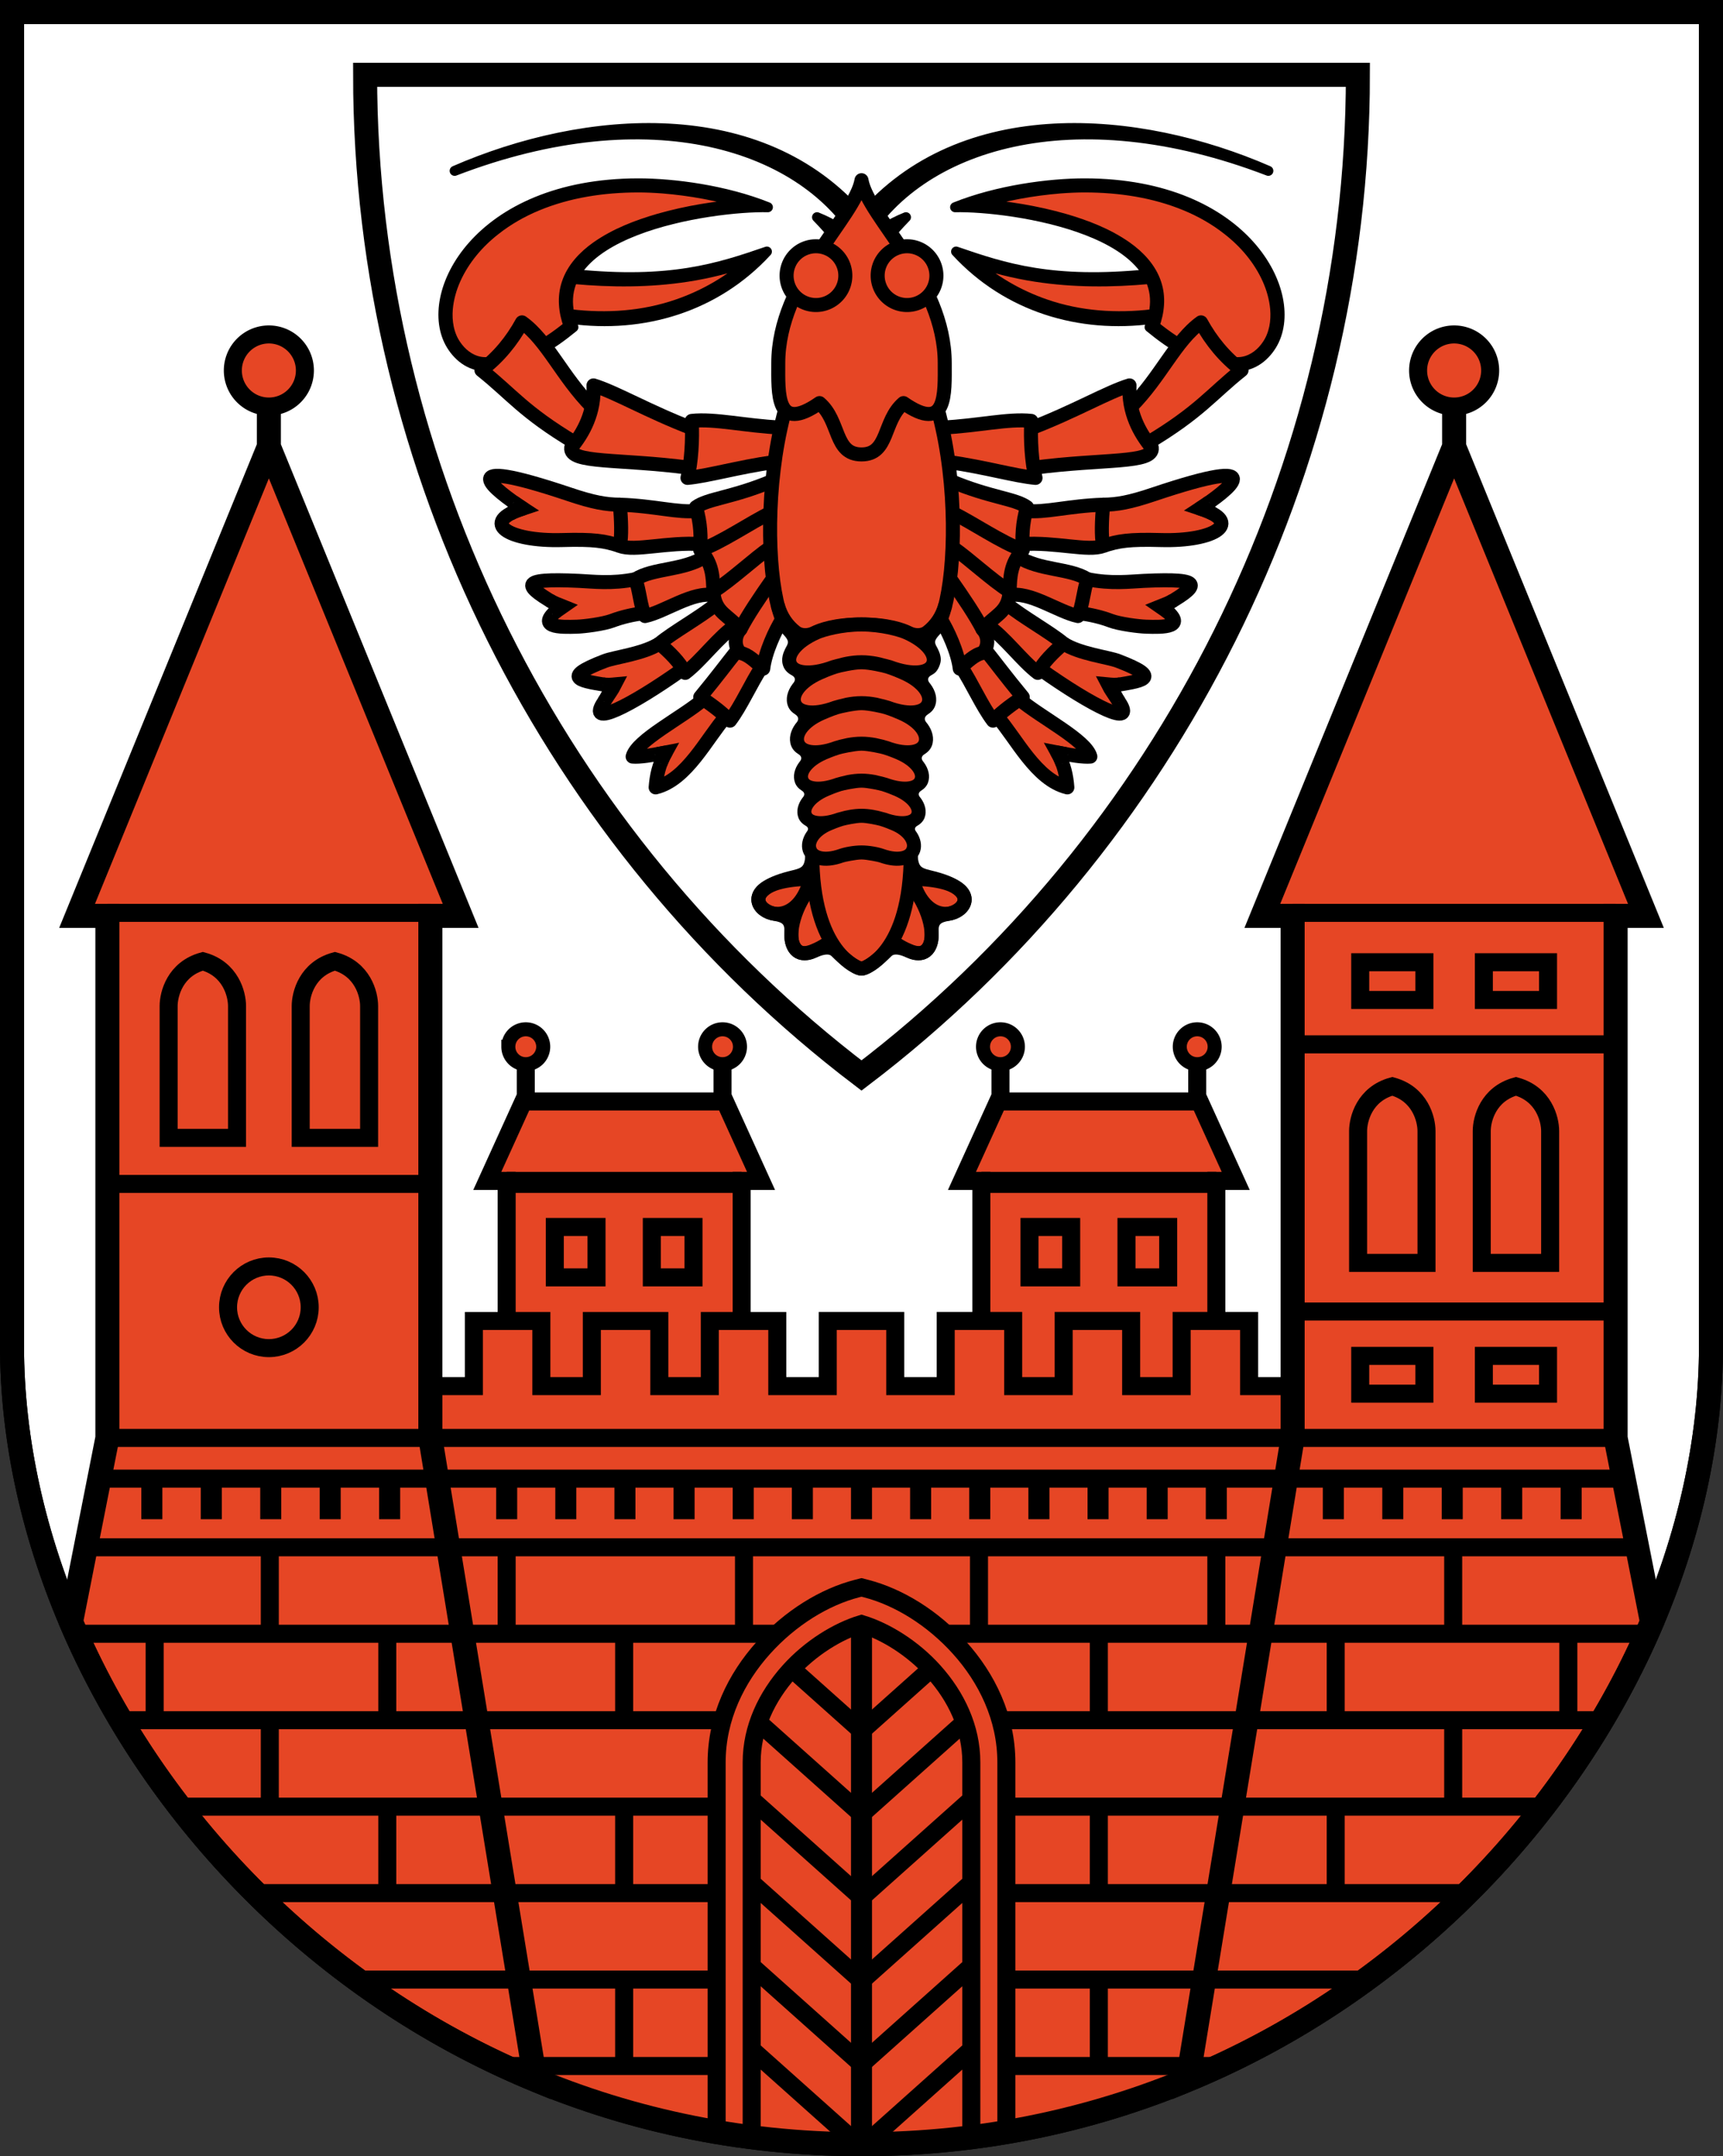 <?xml version="1.0" encoding="UTF-8" standalone="no"?>
<svg
   inkscape:version="1.1.1 (3bf5ae0d25, 2021-09-20)"
   sodipodi:docname="CoA Cottbus.svg"
   id="svg2130"
   version="1.1"
   viewBox="0 0 430.346 538.332"
   height="538.332"
   width="430.346"
   xmlns:inkscape="http://www.inkscape.org/namespaces/inkscape"
   xmlns:sodipodi="http://sodipodi.sourceforge.net/DTD/sodipodi-0.dtd"
   xmlns:xlink="http://www.w3.org/1999/xlink"
   xmlns="http://www.w3.org/2000/svg"
   xmlns:svg="http://www.w3.org/2000/svg">
  <rect x="0" y="0" width="430.346" height="538.332" fill="#333333" stroke="none"/>
  <defs
     id="defs2124">
    <inkscape:path-effect
       effect="offset"
       id="path-effect38728"
       is_visible="true"
       lpeversion="1"
       linejoin_type="miter"
       unit="mm"
       offset="0"
       miter_limit="4"
       attempt_force_join="false"
       update_on_knot_move="true" />
  </defs>
  <sodipodi:namedview
     inkscape:pagecheckerboard="false"
     fit-margin-bottom="0"
     fit-margin-right="0"
     fit-margin-left="0"
     fit-margin-top="0"
     lock-margins="true"
     units="px"
     inkscape:snap-smooth-nodes="true"
     inkscape:snap-object-midpoints="true"
     inkscape:window-maximized="1"
     inkscape:window-y="-11"
     inkscape:window-x="-11"
     inkscape:window-height="1506"
     inkscape:window-width="2560"
     showgrid="false"
     inkscape:document-rotation="0"
     inkscape:current-layer="layer1"
     inkscape:document-units="px"
     inkscape:cy="269.33333"
     inkscape:cx="215.33333"
     inkscape:zoom="1.5"
     inkscape:pageshadow="2"
     inkscape:pageopacity="0"
     borderopacity="1.0"
     bordercolor="#666666"
     pagecolor="#333333"
     id="base"
     showguides="false"
     inkscape:guide-bbox="true"
     inkscape:snap-intersection-paths="true"
     inkscape:object-paths="true"
     inkscape:snap-grids="false"
     inkscape:snap-global="true"
     inkscape:lockguides="false"
     guidecolor="#00ffff"
     guideopacity="0.498"
     inkscape:snap-midpoints="true"
     inkscape:snap-to-guides="true" />
  <g
     id="layer1"
     inkscape:groupmode="layer"
     inkscape:label="cottbus"
     transform="translate(-91.476,-41.667)">
    <g
       id="g91238"
       inkscape:label="coa">
      <path
         style="display:inline;opacity:1;fill:#ffffff;stroke:#000000;stroke-width:6;stroke-linejoin:miter;stroke-miterlimit:4;stroke-dasharray:none"
         d="M 518.821,44.667 V 377.595 c 0,95.155 -88.133,199.404 -212.173,199.404 -124.039,0 -212.173,-104.249 -212.173,-199.404 V 44.667 Z"
         id="path1116"
         sodipodi:nodetypes="cszscc"
         inkscape:label="coa-0" />
      <g
         id="g91171"
         inkscape:label="castle">
        <g
           id="g26057"
           inkscape:label="houses">
          <g
             id="g25968"
             inkscape:label="house-l">
            <path
               style="opacity:1;fill:#e64625;stroke:#000000;stroke-width:4.5;stroke-linejoin:miter;stroke-miterlimit:4;stroke-dasharray:none"
               d="M 336.583,387.73 V 336.5 h -4.845 l 9.02,-19.833 h 0.598 v -9.311 9.311 H 390.5 v -9.311 9.311 h 0.598 L 400.118,336.5 h -4.845 v 51.23"
               id="path25072"
               sodipodi:nodetypes="cccccccccccccc"
               inkscape:label="house-l0" />
            <path
               style="opacity:1;fill:none;stroke:#000000;stroke-width:5.25;stroke-linejoin:miter;stroke-miterlimit:4;stroke-dasharray:none"
               d="M 395.273,336.875 H 336.583"
               id="path25078"
               sodipodi:nodetypes="cc"
               inkscape:label="house-lc" />
            <path
               id="path26485"
               style="opacity:1;fill:#e64625;stroke:#000000;stroke-width:4.5;stroke-miterlimit:4;stroke-dasharray:none"
               d="m 372.833,348 h 10.417 v 12.583 h -10.417 z m -13.811,0 h -10.417 v 12.583 h 10.417 z"
               inkscape:label="house-lwindows" />
            <path
               id="circle25076"
               style="opacity:1;fill:#e64625;stroke:#000000;stroke-width:3.5"
               d="M 394.856,303 A 4.356,4.356 0 0 1 390.5,307.356 4.356,4.356 0 0 1 386.144,303 4.356,4.356 0 0 1 390.5,298.644 4.356,4.356 0 0 1 394.856,303 Z m -57.857,0 a 4.356,4.356 0 0 0 4.356,4.356 A 4.356,4.356 0 0 0 345.712,303 4.356,4.356 0 0 0 341.356,298.644 4.356,4.356 0 0 0 337,303 Z"
               inkscape:label="house-lballs" />
          </g>
          <use
             x="0"
             y="0"
             xlink:href="#g25968"
             id="use26050"
             width="100%"
             height="100%"
             transform="translate(-118.558)"
             inkscape:label="house-r" />
        </g>
        <path
           style="display:inline;opacity:1;fill:#e64625;stroke:#000000;stroke-width:4.5;stroke-linejoin:miter;stroke-miterlimit:4;stroke-dasharray:none"
           d="m 198.964,400.667 v -12.936 h 10.87 v -16.263 h 16.853 v 16.263 h 12.61 v -16.263 h 16.853 v 16.263 h 12.61 v -16.263 h 16.853 v 16.263 h 12.61 V 371.467 H 315.075 v 16.263 h 12.61 v -16.263 h 16.853 v 16.263 h 12.61 v -16.263 h 16.853 v 16.263 h 12.61 v -16.263 h 16.853 v 16.263 h 10.87 v 12.936 l -26.207,160.261 c -24.677,10.21 -52.068,16.071 -81.478,16.071 -29.41,0 -56.801,-5.861 -81.478,-16.071 z"
           id="path9678"
           sodipodi:nodetypes="cccccccccccccccccccccccccccccccccscc"
           inkscape:label="embattlement" />
        <g
           id="g91148"
           inkscape:label="towers-0">
          <g
             id="g8954"
             inkscape:label="tower-l0">
            <path
               style="display:inline;opacity:1;fill:#e64625;stroke:#000000;stroke-width:6;stroke-linejoin:miter;stroke-miterlimit:4;stroke-dasharray:none"
               d="m 454.667,153.174 -47.906,117.159 h 7.573 v 130.333 l -26.207,160.261 c 54.221,-22.435 95.335,-65.87 115.959,-114.279 l -9.086,-45.983 V 270.333 h 7.573 L 454.667,153.174 v -10.008 z"
               id="path3952"
               sodipodi:nodetypes="ccccccccccc"
               inkscape:label="tower-l60" />
            <path
               id="path7920"
               style="opacity:1;fill:#e64625;stroke:#000000;stroke-width:4.5"
               d="m 463.667,134.167 a 9,9 0 0 1 -9,9 9,9 0 0 1 -9,-9 9,9 0 0 1 9,-9 9,9 0 0 1 9,9 z M 414.333,269.583 h 80.667"
               inkscape:label="tower-l45" />
          </g>
          <use
             x="0"
             y="0"
             xlink:href="#g8954"
             id="use8956"
             width="100%"
             height="100%"
             inkscape:label="tower-r0"
             transform="matrix(-1,0,0,1,613.297,0)" />
        </g>
        <path
           id="path22010"
           style="opacity:1;fill:none;stroke:#000000;stroke-width:5.25;stroke-linejoin:miter;stroke-miterlimit:4;stroke-dasharray:none"
           d="m 173.948,420.964 v -10.135 m -14.849,10.135 v -10.135 m -14.849,10.135 v -10.135 m 73.775,10.135 v -10.135 m 73.853,10.135 v -10.135 m -14.771,10.135 v -10.135 m -14.771,10.135 v -10.135 m -14.771,10.135 v -10.135 m -14.771,10.135 v -10.135 m -43.998,10.135 v -10.135 m -59.397,10.135 v -10.135 m 309.948,10.135 v -10.135 m 14.849,10.135 v -10.135 m 14.849,10.135 v -10.135 m -73.775,10.135 v -10.135 m -73.853,10.135 v -10.135 m 14.771,10.135 v -10.135 m 14.771,10.135 v -10.135 m 14.771,10.135 v -10.135 m 14.771,10.135 v -10.135 m 43.998,10.135 v -10.135 m 59.397,10.135 v -10.135 m -177.248,10.135 v -10.135"
           inkscape:label="bricks" />
        <path
           id="path21680"
           style="opacity:1;fill:none;stroke:#000000;stroke-width:4.5;stroke-linejoin:miter;stroke-miterlimit:4;stroke-dasharray:none"
           d="M 116.289,410.829 H 497.008 M 118.297,400.667 h 376.703 m -364.893,48.893 v 21.583 m 28.756,0 v 21.583 m 59.161,-64.75 v 21.583 m -59.161,-21.583 v 21.583 m 29.345,21.583 v -21.583 m 0,64.75 v -21.583 m 59.161,43.167 v 21.583 m 0,-64.75 v 21.583 m 0,-64.75 v 21.583 m 29.934,-43.167 v 21.583 m 205.886,0 v 21.583 m -28.756,0 v 21.583 m -59.161,-64.75 v 21.583 m 59.161,-21.583 v 21.583 m -29.345,21.583 v -21.583 m 0,64.75 v -21.583 m -59.161,43.167 v 21.583 m 0,-64.75 v 21.583 m 0,-64.75 v 21.583 m -29.934,-43.167 v 21.583 m -8.308,0 h 175.133 m -161.457,21.583 h 150.279 m -148.81,21.583 134.137,3e-5 M 155.374,514.31 H 270.467 m 72.363,21.583 h 89.82 m -215.365,21.583 53.181,-10e-6 M 110.479,449.56 h 175.132 m -163.954,21.583 h 150.279 m -135.606,21.583 134.137,-3e-5 m 72.363,21.583 H 457.924 M 112.901,427.976 H 500.396 M 180.647,535.893 h 89.82 m 72.363,21.583 53.182,10e-6"
           inkscape:label="wall-c" />
        <g
           id="g18838"
           inkscape:label="gate">
          <path
             id="path15190"
             style="display:inline;opacity:1;fill:none;stroke:#000000;stroke-width:4.5;stroke-linejoin:miter;stroke-miterlimit:4;stroke-dasharray:none"
             d="m 334.08,532.532 -27.432,24.5 -27.432,-24.5 m 1.722,-60.862 25.71,22.962 25.71,-22.962 m -53.142,19.262 27.432,24.5 27.432,-24.5 m -54.864,20.8 27.432,24.5 27.432,-24.5 m -44.842,-53.449 17.41,15.549 17.41,-15.549 m -44.842,95.049 26.499,23.667 h 1.866 l 26.499,-23.667 m 8.75,21.496 v -93.162 c 0,-11.205 -4.924,-21.084 -11.652,-28.566 -6.728,-7.482 -15.245,-12.728 -23.439,-14.836 l -1.09,-0.281 -1.09,0.281 c -8.195,2.108 -16.711,7.354 -23.439,14.836 -6.728,7.482 -11.652,17.362 -11.652,28.566 v 93.162 m 8.75,0 v -93.162 c 0,-8.636 3.816,-16.495 9.408,-22.715 5.274,-5.865 12.113,-10.038 18.023,-11.828 5.911,1.79 12.749,5.963 18.023,11.828 5.593,6.219 9.408,14.079 9.408,22.715 v 93.162"
             inkscape:label="gate-0" />
          <path
             style="opacity:1;fill:none;stroke:#000000;stroke-width:5.25;stroke-linejoin:miter;stroke-miterlimit:4;stroke-dasharray:none"
             d="M 306.649,576.999 V 447.123"
             id="path17830"
             sodipodi:nodetypes="cc"
             inkscape:label="gate-c" />
        </g>
        <g
           id="g91142"
           inkscape:label="towers-c">
          <path
             id="use29066"
             style="opacity:1;fill:none;stroke:#000000;stroke-width:4.5;stroke-linejoin:miter;stroke-miterlimit:4;stroke-dasharray:none"
             d="m 133.595,325.75 v -32.917 c -1e-5,-2.989 1.603,-9.257 8.542,-11.169 6.939,1.912 8.542,8.18 8.542,11.169 V 325.75 Z m 50.072,0 v -32.917 c 1e-5,-2.989 -1.603,-9.257 -8.542,-11.169 -6.939,1.912 -8.542,8.18 -8.542,11.169 V 325.75 Z m -65.369,11.5 h 80.667 m -30.136,30.799 c 0,5.632 -4.565,10.197 -10.197,10.197 -5.632,0 -10.197,-4.565 -10.197,-10.197 0,-5.632 4.565,-10.197 10.197,-10.197 5.632,0 10.197,4.565 10.197,10.197 z"
             inkscape:label="tower-rc"
             sodipodi:nodetypes="ccccccccccccccsssss" />
          <path
             id="rect30713"
             style="opacity:1;fill:none;stroke:#000000;stroke-width:4.5"
             transform="scale(-1,1)"
             d="m -447.239,281.9 h 16.028 v 9.428 h -16.028 z m -3e-5,98.288 h 16.028 v 9.428 h -16.028 z m 16.556,-23.217 V 324.054 c 10e-6,-2.989 -1.603,-9.257 -8.542,-11.169 -6.939,1.912 -8.542,8.18 -8.542,11.169 v 32.917 z m -47.966,0 V 324.054 c -10e-6,-2.989 1.603,-9.257 8.542,-11.169 6.939,1.912 8.542,8.18 8.542,11.169 v 32.917 z m 64.316,12.139 h -80.667 m 0,-66.704 h 80.667 m -47.761,-20.506 h -16.028 v 9.428 h 16.028 z m 3e-5,98.288 h -16.028 v 9.428 h 16.028 z"
             inkscape:label="tower-lc" />
        </g>
      </g>
      <g
         id="g91138"
         inkscape:label="escutcheon">
        <path
           style="opacity:1;fill:#ffffff;stroke:#000000;stroke-width:6;stroke-linejoin:miter;stroke-miterlimit:4;stroke-dasharray:none"
           d="M 430.628,60.34 C 430.628,158.864 383.25,251.93 306.649,310.184 230.047,251.93 182.669,158.864 182.669,60.34 Z"
           id="path26853"
           sodipodi:nodetypes="cccc"
           inkscape:label="escutcheon-0" />
        <g
           id="g91096"
           inkscape:label="crayfish">
          <g
             id="g90834"
             inkscape:label="legs">
            <g
               id="g86508"
               transform="matrix(-1,0,0,1,613.297,2.4560017e-6)"
               inkscape:label="claw-r">
              <path
                 style="opacity:1;fill:none;stroke:#000000;stroke-width:2.5;stroke-linejoin:round;stroke-miterlimit:4;stroke-dasharray:none"
                 d="m 234.966,110.132 c 24.063,2.411 35.953,-1.494 48.053,-5.657 -12.764,13.877 -30.894,19.27 -49.041,16.788"
                 id="path86494"
                 sodipodi:nodetypes="ccc"
                 inkscape:label="claw-rbo" />
              <path
                 style="opacity:1;fill:#e64625;stroke:#000000;stroke-width:2.5;stroke-linejoin:round;stroke-miterlimit:4;stroke-dasharray:none"
                 d="m 233.985,120.125 c 9.009,1.072 18.12,0.468 26.687,-2.497 6.786,-2.333 13.076,-6.012 18.371,-10.752 -5.181,1.67 -10.471,3.06 -15.869,3.882 -9.431,1.465 -19.006,1.424 -28.49,0.558"
                 id="path86496"
                 sodipodi:nodetypes="ccccc"
                 inkscape:label="claw-rbi" />
              <path
                 style="opacity:1;fill:none;stroke:#000000;stroke-width:2.5;stroke-linejoin:round;stroke-miterlimit:4;stroke-dasharray:none"
                 d="m 250.808,87.449 c -40.181,0.073 -54.166,27.956 -46.625,40.336 1.93,3.168 5.229,5.709 9.555,5.275 9.128,-0.916 15.458,-5.216 20.955,-9.715 -9.641,-24.033 34.723,-30.253 48.576,-29.941 -10.579,-4.243 -23.48,-5.972 -32.462,-5.955 z"
                 id="path86498"
                 sodipodi:nodetypes="sssccs"
                 inkscape:label="claw-rto" />
              <path
                 style="opacity:1;fill:#e64625;stroke:#000000;stroke-width:2.5;stroke-linejoin:round;stroke-miterlimit:4;stroke-dasharray:none"
                 d="m 250.811,88.461 c -8.577,0.018 -17.252,1.296 -25.203,4.612 -3.708,1.544 -7.231,3.547 -10.386,6.038 -4.197,3.26 -7.741,7.446 -9.929,12.311 -1.04,2.328 -1.742,4.821 -1.969,7.364 -0.262,3.084 0.255,6.346 2.026,8.942 1.35,2.03 3.392,3.701 5.819,4.2 1.657,0.363 3.355,0.043 4.999,-0.238 4.512,-0.779 8.782,-2.666 12.581,-5.194 1.641,-1.081 3.209,-2.268 4.737,-3.501 -1.255,-3.371 -1.646,-7.178 -0.475,-10.63 1.256,-3.814 4.14,-6.855 7.361,-9.136 4.71,-3.311 10.158,-5.394 15.654,-6.992 6.996,-1.981 14.211,-3.165 21.461,-3.67 -6.668,-2.03 -13.564,-3.292 -20.509,-3.855 -2.053,-0.154 -4.11,-0.253 -6.168,-0.252 z"
                 id="path86500"
                 sodipodi:nodetypes="sssccs"
                 inkscape:label="claw-rti" />
            </g>
            <g
               id="g75235"
               inkscape:label="claw-l">
              <path
                 style="opacity:1;fill:none;stroke:#000000;stroke-width:2.5;stroke-linejoin:round;stroke-miterlimit:4;stroke-dasharray:none"
                 d="m 234.966,110.132 c 24.063,2.411 35.953,-1.494 48.053,-5.657 -12.764,13.877 -30.894,19.27 -49.041,16.788"
                 id="path71870"
                 sodipodi:nodetypes="ccc"
                 inkscape:label="claw-lbo" />
              <path
                 style="opacity:1;fill:#e64625;stroke:#000000;stroke-width:2.5;stroke-linejoin:round;stroke-miterlimit:4;stroke-dasharray:none"
                 d="m 233.985,120.125 c 9.009,1.072 18.12,0.468 26.687,-2.497 6.786,-2.333 13.076,-6.012 18.371,-10.752 -5.181,1.67 -10.471,3.06 -15.869,3.882 -9.431,1.465 -19.006,1.424 -28.49,0.558"
                 id="path73183"
                 sodipodi:nodetypes="ccccc"
                 inkscape:label="claw-lbi" />
              <path
                 style="opacity:1;fill:none;stroke:#000000;stroke-width:2.5;stroke-linejoin:round;stroke-miterlimit:4;stroke-dasharray:none"
                 d="m 250.808,87.449 c -40.181,0.073 -54.166,27.956 -46.625,40.336 1.93,3.168 5.229,5.709 9.555,5.275 9.128,-0.916 15.458,-5.216 20.955,-9.715 -9.641,-24.033 34.723,-30.253 48.576,-29.941 -10.579,-4.243 -23.48,-5.972 -32.462,-5.955 z"
                 id="path68246"
                 sodipodi:nodetypes="sssccs"
                 inkscape:label="claw-lto" />
              <path
                 style="opacity:1;fill:#e64625;stroke:#000000;stroke-width:2.5;stroke-linejoin:round;stroke-miterlimit:4;stroke-dasharray:none"
                 d="m 250.811,88.461 c -8.577,0.018 -17.252,1.296 -25.203,4.612 -3.708,1.544 -7.231,3.547 -10.386,6.038 -4.197,3.26 -7.741,7.446 -9.929,12.311 -1.04,2.328 -1.742,4.821 -1.969,7.364 -0.262,3.084 0.255,6.346 2.026,8.942 1.35,2.03 3.392,3.701 5.819,4.2 1.657,0.363 3.355,0.043 4.999,-0.238 4.512,-0.779 8.782,-2.666 12.581,-5.194 1.641,-1.081 3.209,-2.268 4.737,-3.501 -1.255,-3.371 -1.646,-7.178 -0.475,-10.63 1.256,-3.814 4.14,-6.855 7.361,-9.136 4.71,-3.311 10.158,-5.394 15.654,-6.992 6.996,-1.981 14.211,-3.165 21.461,-3.67 -6.668,-2.03 -13.564,-3.292 -20.509,-3.855 -2.053,-0.154 -4.11,-0.253 -6.168,-0.252 z"
                 id="path70665"
                 sodipodi:nodetypes="sssccs"
                 inkscape:label="claw-lti" />
            </g>
            <g
               id="g86284"
               inkscape:label="legs-r">
              <path
                 id="path83891"
                 style="opacity:1;fill:#e64625;stroke:#000000;stroke-width:3.5;stroke-linejoin:round;stroke-miterlimit:4;stroke-dasharray:none"
                 inkscape:label="legs-r3"
                 d="m 340.544,220.581 c 4.746,5.385 9.712,15.767 17.518,17.669 -0.218,-2.801 -0.756,-5.627 -2.5,-8.688 3.345,0.662 6.563,1.167 8.25,1 -1.099,-4.125 -12.383,-9.768 -17.707,-14.296 m 10.983,-13.946 c 3.926,2.584 11.139,3.399 13.661,4.367 11.636,4.465 5.681,4.995 -1.625,6.188 0.171,1.28 1.3,3.209 1.817,3.969 4.593,6.754 -6.499,1.228 -19.709,-8.157 m 11.867,-22.408 c 5.955,1.206 10.686,0.567 14.151,0.409 15.365,-0.699 14.099,1.055 4.438,6.562 7.106,5.226 -0.031,4.998 -3.966,4.879 -1.833,-0.056 -6.624,-0.661 -8.847,-1.504 -2.237,-0.848 -5.032,-1.533 -7.866,-1.867 m 5.98,-16.788 c 3.794,-1.263 6.515,-1.692 14.449,-1.47 13.594,0.38 20.705,-4.445 9.75,-7.875 6.927,-4.505 18.901,-13.782 -11.688,-3.5 -5.881,1.977 -9.063,2.526 -12.512,2.548 m 7.005,-24.48 c 7.371,-7.394 11.162,-16.555 17.449,-21.04 2.524,4.623 5.932,8.775 10.135,11.926 -7.527,5.987 -10.491,10.432 -23.388,18.137" />
              <path
                 id="path77671"
                 style="opacity:1;fill:#e64625;stroke:#000000;stroke-width:3.5;stroke-linejoin:round;stroke-miterlimit:4;stroke-dasharray:none"
                 inkscape:label="legs-r2"
                 d="m 337.532,203.863 c 2.893,3.622 4.896,6.387 9.392,11.849 -2.436,1.646 -4.874,3.31 -7.425,5.878 -2.754,-3.605 -5.376,-9.589 -7.914,-13.352 m 11.33,-15.768 c 4.075,3.321 10.859,7.064 14.173,9.852 -2.496,2.245 -4.951,4.514 -6.408,7.336 -4.03,-3.055 -8.391,-9.109 -12.738,-11.972 m 7.693,-17.06 c 5.489,3.549 13.02,2.815 17.463,5.654 -1.04,2.869 -1.193,6.626 -2.386,9.192 -4.892,-1.023 -12.052,-6.275 -17.164,-5.169 m 4.184,-21.1 c 4.648,0.575 10.608,-1.254 19.256,-1.529 -0.326,3.992 -0.491,7.707 0,10.297 -3.649,1.44 -11.869,-1.019 -20.128,-0.469 m 2.122,-28.916 c 10.892,-4.17 19.22,-9.077 24.605,-10.699 -0.353,6.672 2.521,11.894 5.568,15.556 0.489,4.045 -12.059,2.685 -29.548,5.011" />
              <path
                 id="path75466"
                 style="opacity:1;fill:#e64625;stroke:#000000;stroke-width:3.5;stroke-linejoin:round;stroke-miterlimit:4;stroke-dasharray:none"
                 inkscape:label="legs-r1"
                 d="m 328.899,161.747 c 10.037,4.214 16.11,4.363 19.086,6.544 -1.22,4.143 -1.237,7.483 -1.061,10.695 -3.079,3.294 -3.184,6.817 -3.27,10.341 -0.371,5.536 -3.937,5.808 -6.718,9.546 1.306,1.296 1.699,4.214 -0.088,5.834 -1.886,0.344 -3.771,2.178 -5.657,3.889 -0.471,-4.047 -2.961,-9.515 -4.909,-12.603 m 0.542,-47.578 c 8.827,-0.416 16.525,-2.3 22.224,-1.665 -0.246,4.739 0.105,10.344 1.067,14.229 -5.012,-0.446 -12.623,-2.689 -21.768,-3.975" />
              <path
                 id="path76849"
                 style="opacity:1;fill:none;stroke:#000000;stroke-width:3.5;stroke-linejoin:round;stroke-miterlimit:4;stroke-dasharray:none"
                 d="m 336.936,198.874 c -1.766,-3.433 -4.753,-7.913 -8.16,-12.752 m 14.877,3.207 c -4.726,-3.004 -9.99,-8.049 -14.262,-11.003 m 17.532,0.662 c -5.218,-1.79 -12.659,-6.942 -17.51,-9.254"
                 inkscape:label="legs-rc" />
              <path
                 id="path87127"
                 style="opacity:1;fill:#ffffff;stroke:#000000;stroke-width:3.5;stroke-linejoin:miter;stroke-miterlimit:4;stroke-dasharray:none"
                 d="m 358.181,230.048 c -0.836,-0.145 -1.694,-0.301 -2.618,-0.486 0.546,0.981 0.99,1.91 1.294,2.768 m 14.354,-19.778 c -1.258,0.12 -1.838,0.092 -3.017,-0.02 0.63,1.244 1.847,2.922 2.748,4.312 M 384.521,191.574 c -1.033,0.666 -2.066,0.97 -3.364,1.499 0.9,0.622 2.007,1.39 2.653,1.988 m 9.735,-28.03 c -0.699,0.487 -1.404,0.976 -2.358,1.594 1.058,0.351 2.116,0.699 3.268,1.33"
                 sodipodi:nodetypes="cccccccccccc"
                 inkscape:label="legs-r-claws" />
            </g>
            <g
               id="g86412"
               inkscape:label="legs-l"
               transform="matrix(-1,0,0,1,613.297,-7.3195362e-6)">
              <path
                 id="path86404"
                 style="opacity:1;fill:#e64625;stroke:#000000;stroke-width:3.5;stroke-linejoin:round;stroke-miterlimit:4;stroke-dasharray:none"
                 inkscape:label="legs-l3"
                 d="m 340.544,220.581 c 4.746,5.385 9.712,15.767 17.518,17.669 -0.218,-2.801 -0.756,-5.627 -2.5,-8.688 3.345,0.662 6.563,1.167 8.25,1 -1.099,-4.125 -12.383,-9.768 -17.707,-14.296 m 10.983,-13.946 c 3.926,2.584 11.139,3.399 13.661,4.367 11.636,4.465 5.681,4.995 -1.625,6.188 0.171,1.28 1.3,3.209 1.817,3.969 4.593,6.754 -6.499,1.228 -19.709,-8.157 m 11.867,-22.408 c 5.955,1.206 10.686,0.567 14.151,0.409 15.365,-0.699 14.099,1.055 4.438,6.562 7.106,5.226 -0.031,4.998 -3.966,4.879 -1.833,-0.056 -6.624,-0.661 -8.847,-1.504 -2.237,-0.848 -5.032,-1.533 -7.866,-1.867 m 5.98,-16.788 c 3.794,-1.263 6.515,-1.692 14.449,-1.47 13.594,0.38 20.705,-4.445 9.75,-7.875 6.927,-4.505 18.901,-13.782 -11.688,-3.5 -5.881,1.977 -9.063,2.526 -12.512,2.548 m 7.005,-24.48 c 7.371,-7.394 11.162,-16.555 17.449,-21.04 2.524,4.623 5.932,8.775 10.135,11.926 -7.527,5.987 -10.491,10.432 -23.388,18.137" />
              <path
                 id="path86406"
                 style="opacity:1;fill:#e64625;stroke:#000000;stroke-width:3.5;stroke-linejoin:round;stroke-miterlimit:4;stroke-dasharray:none"
                 inkscape:label="legs-l2"
                 d="m 337.532,203.863 c 2.893,3.622 4.896,6.387 9.392,11.849 -2.436,1.646 -4.874,3.31 -7.425,5.878 -2.754,-3.605 -5.376,-9.589 -7.914,-13.352 m 11.33,-15.768 c 4.075,3.321 10.859,7.064 14.173,9.852 -2.496,2.245 -4.951,4.514 -6.408,7.336 -4.03,-3.055 -8.391,-9.109 -12.738,-11.972 m 7.693,-17.06 c 5.489,3.549 13.02,2.815 17.463,5.654 -1.04,2.869 -1.193,6.626 -2.386,9.192 -4.892,-1.023 -12.052,-6.275 -17.164,-5.169 m 4.184,-21.1 c 4.648,0.575 10.608,-1.254 19.256,-1.529 -0.326,3.992 -0.491,7.707 0,10.297 -3.649,1.44 -11.869,-1.019 -20.128,-0.469 m 2.122,-28.916 c 10.892,-4.17 19.22,-9.077 24.605,-10.699 -0.353,6.672 2.521,11.894 5.568,15.556 0.489,4.045 -12.059,2.685 -29.548,5.011" />
              <path
                 id="path86408"
                 style="opacity:1;fill:#e64625;stroke:#000000;stroke-width:3.5;stroke-linejoin:round;stroke-miterlimit:4;stroke-dasharray:none"
                 inkscape:label="legs-l1"
                 d="m 328.899,161.747 c 10.037,4.214 16.11,4.363 19.086,6.544 -1.22,4.143 -1.237,7.483 -1.061,10.695 -3.079,3.294 -3.184,6.817 -3.27,10.341 -0.371,5.536 -3.937,5.808 -6.718,9.546 1.306,1.296 1.699,4.214 -0.088,5.834 -1.886,0.344 -3.771,2.178 -5.657,3.889 -0.471,-4.047 -2.961,-9.515 -4.909,-12.603 m 0.542,-47.578 c 8.827,-0.416 16.525,-2.3 22.224,-1.665 -0.246,4.739 0.105,10.344 1.067,14.229 -5.012,-0.446 -12.623,-2.689 -21.768,-3.975" />
              <path
                 id="path86410"
                 style="opacity:1;fill:none;stroke:#000000;stroke-width:3.5;stroke-linejoin:round;stroke-miterlimit:4;stroke-dasharray:none"
                 d="m 336.936,198.874 c -1.766,-3.433 -4.753,-7.913 -8.16,-12.752 m 14.877,3.207 c -4.726,-3.004 -9.99,-8.049 -14.262,-11.003 m 17.532,0.662 c -5.218,-1.79 -12.659,-6.942 -17.51,-9.254"
                 inkscape:label="legs-lc" />
              <path
                 d="m 358.181,230.048 c -0.836,-0.145 -1.694,-0.301 -2.618,-0.486 0.546,0.981 0.99,1.91 1.294,2.768 m 14.354,-19.778 c -1.258,0.12 -1.838,0.092 -3.017,-0.02 0.63,1.244 1.847,2.922 2.748,4.312 m 13.579,-25.27 c -1.033,0.666 -2.066,0.97 -3.364,1.499 0.9,0.622 2.007,1.39 2.653,1.988 m 9.735,-28.03 c -0.699,0.487 -1.404,0.976 -2.358,1.594 1.058,0.351 2.116,0.699 3.268,1.33"
                 style="opacity:1;fill:#ffffff;stroke:#000000;stroke-width:3.5;stroke-linejoin:miter;stroke-miterlimit:4;stroke-dasharray:none"
                 id="path90140"
                 sodipodi:nodetypes="cccccccccccc"
                 inkscape:label="legs-l-claws" />
            </g>
          </g>
          <g
             id="g64716"
             inkscape:label="tail-t">
            <path
               id="path64341"
               style="opacity:1;fill:#e64625;stroke:#000000;stroke-width:3.5;stroke-linejoin:round;stroke-miterlimit:4;stroke-dasharray:none"
               d="m 298.748,276.861 c -4.475,2.888 -7.711,4.106 -9.189,0.715 -1.259,-2.889 0.208,-9.699 5.02,-15.326 m 0.522,-1.178 c -27.694,-0.214 -7.355,19.005 -1.498,1.158 m 20.947,14.631 c 4.475,2.888 7.711,4.106 9.189,0.715 1.259,-2.889 -0.208,-9.699 -5.02,-15.326 m -0.522,-1.178 c 27.694,-0.214 7.355,19.005 1.498,1.158"
               inkscape:label="tail-t-gills" />
            <path
               style="opacity:1;fill:#e64625;stroke:#000000;stroke-width:3.5;stroke-linejoin:round;stroke-miterlimit:4;stroke-dasharray:none"
               d="m 294.355,254.877 c 0,24.685 11.414,28.623 12.294,28.623 0.88,0 12.294,-3.939 12.294,-28.623"
               id="path64343"
               sodipodi:nodetypes="csc"
               inkscape:label="tail-t0" />
            <path
               style="opacity:1;fill:none;stroke:#000000;stroke-width:3.5;stroke-linejoin:round;stroke-miterlimit:4;stroke-dasharray:none"
               d="m 294.355,254.877 c 0,5.113 -2.625,5.275 -5.619,6.046 -11.619,2.991 -8.129,8.189 -3.624,8.927 2.286,0.375 4.201,1.247 4.022,4.419 -0.28,4.964 2.471,6.293 5.436,4.906 3.247,-1.519 4.932,-0.971 5.922,0.044 1.618,1.659 4.718,4.281 6.158,4.281 1.44,10e-6 4.54,-2.622 6.158,-4.281 0.99,-1.015 2.675,-1.564 5.922,-0.044 2.964,1.387 5.716,0.058 5.436,-4.906 -0.179,-3.173 1.735,-4.045 4.022,-4.419 4.505,-0.738 7.995,-5.936 -3.624,-8.927 -2.994,-0.771 -5.619,-0.932 -5.619,-6.046"
               id="path64345"
               sodipodi:nodetypes="csssssssssssc"
               inkscape:label="tail-tf" />
          </g>
          <g
             id="g45162"
             inkscape:label="body">
            <path
               style="opacity:1;fill:#e64625;stroke:#000000;stroke-width:3.5;stroke-linejoin:round;stroke-miterlimit:4;stroke-dasharray:none"
               d="m 324.022,204.265 c -0.771,-1.491 -1.502,-2.931 0.835,-5.333 7.685,-7.899 8.333,-71.606 -18.208,-81.936 -26.541,10.33 -25.893,74.037 -18.208,81.936 2.337,2.402 1.606,3.842 0.835,5.333 h 17.373 z"
               id="path43845"
               sodipodi:nodetypes="cscsccc"
               inkscape:label="body-0" />
            <path
               style="color:#000000;fill:#000000;stroke:none;stroke-linejoin:round;-inkscape-stroke:none"
               d="m 287.387,192.24 -3.363,0.973 c 1.398,4.831 4.69,7.976 8.727,9.818 4.037,1.843 8.815,2.549 13.746,2.979 0.101,0.009 0.203,0.009 0.305,0 4.931,-0.429 9.709,-1.136 13.746,-2.979 4.037,-1.843 7.329,-4.987 8.727,-9.818 l -3.363,-0.973 c -0.756,2.614 -2.063,4.467 -3.875,5.87 -0.712,0.551 -1.935,0.465 -2.738,0.061 -1.881,-0.947 -5.816,-2.347 -12.649,-2.347 -6.834,-1e-5 -10.769,1.4 -12.649,2.347 -0.802,0.404 -2.025,0.49 -2.737,-0.061 -1.812,-1.403 -3.119,-3.256 -3.875,-5.87 z"
               id="path40914"
               sodipodi:nodetypes="ccsscsccczcc"
               inkscape:label="body-f" />
          </g>
          <g
             id="path35592"
             inkscape:label="tail-segments">
            <path
               style="color:#000000;fill:#e64625;stroke:none;stroke-width:3.5;stroke-linejoin:round;-inkscape-stroke:none"
               d="m 311.653,255.297 c 9.113,3.246 11.094,-4.7 3.112,-8.016 -1.228,-0.51 -4.41,-1.944 -8.116,-1.944 -3.707,0 -6.888,1.434 -8.116,1.944 -7.982,3.316 -6.001,11.261 3.112,8.016 0.783,-0.279 3.363,-0.806 5.005,-0.806 1.642,0 4.222,0.527 5.005,0.806 z m 0.443,-9.064 c 9.919,3.607 12.077,-3.841 3.387,-7.526 -1.337,-0.567 -4.8,-2.137 -8.835,-2.137 -4.035,0 -7.498,1.57 -8.835,2.137 -8.689,3.685 -6.532,11.133 3.387,7.526 0.852,-0.31 3.66,-0.896 5.448,-0.896 1.787,0 4.595,0.586 5.448,0.896 z m 0.322,-8.702 c 10.506,3.87 12.791,-3.993 3.588,-7.947 -1.416,-0.608 -5.084,-2.246 -9.358,-2.246 -4.274,0 -7.942,1.638 -9.358,2.246 -9.204,3.954 -6.919,11.817 3.588,7.947 0.903,-0.333 3.877,-0.961 5.77,-0.961 1.893,0 4.867,0.628 5.77,0.961 z m 0.382,-9.155 c 11.201,4.181 13.637,-4.391 3.825,-8.662 -1.51,-0.657 -5.421,-2.489 -9.977,-2.489 -4.556,0 -8.467,1.831 -9.977,2.489 -9.812,4.272 -7.376,12.843 3.825,8.662 0.963,-0.359 4.133,-1.038 6.152,-1.038 2.018,0 5.189,0.679 6.152,1.038 z m 0.302,-10.051 c 11.752,4.427 14.307,-4.174 4.013,-8.698 -1.584,-0.696 -5.687,-2.617 -10.467,-2.617 -4.78,0 -8.883,1.921 -10.467,2.617 -10.294,4.523 -7.739,13.125 4.013,8.698 1.01,-0.38 4.336,-1.099 6.454,-1.099 2.118,0 5.444,0.719 6.454,1.099 z m 0.44,-10.141 c 12.553,4.729 15.283,-3.8 4.287,-8.632 -1.692,-0.744 -6.075,-1.978 -11.181,-1.978 -5.106,0 -9.489,1.234 -11.181,1.978 -10.996,4.832 -8.267,13.361 4.287,8.632 1.079,-0.406 4.632,-1.174 6.894,-1.174 2.262,0 5.815,0.768 6.894,1.174 z"
               id="path38686"
               inkscape:label="tail-segments-0" />
            <path
               style="color:#000000;fill:#000000;stroke:none;stroke-linejoin:round;-inkscape-stroke:none"
               d="m 306.648,195.824 c -5.388,0 -9.827,1.221 -11.885,2.125 -0.773,0.34 -1.49,0.698 -2.151,1.073 -1.858,1.054 -3.273,2.239 -4.261,3.507 -1.339,1.719 -1.933,3.773 -1.191,5.586 0.382,0.934 1.105,1.617 2.017,2.106 0.954,0.512 1.111,1.211 0.406,2.035 -0.061,0.071 -0.118,0.142 -0.172,0.215 -1.265,1.696 -1.802,3.7 -1.125,5.482 0.329,0.867 0.957,1.533 1.755,2.037 0.901,0.569 1.054,1.318 0.352,2.122 -0.09,0.103 -0.174,0.207 -0.252,0.313 -1.215,1.667 -1.719,3.633 -1.082,5.387 0.336,0.923 1.012,1.632 1.87,2.163 0.782,0.484 0.893,1.147 0.295,1.847 -0.048,0.057 -0.094,0.114 -0.138,0.172 -1.158,1.559 -1.656,3.432 -1.033,5.107 0.313,0.843 0.928,1.483 1.702,1.97 0.695,0.438 0.789,1.047 0.251,1.67 -0.045,0.052 -0.087,0.104 -0.127,0.157 -1.109,1.488 -1.59,3.294 -0.99,4.914 0.335,0.906 1.025,1.575 1.884,2.064 0.595,0.339 0.681,0.859 0.251,1.392 -0.035,0.043 -0.068,0.087 -0.099,0.132 -1.029,1.504 -1.428,3.277 -0.916,4.881 0.512,1.604 1.953,2.839 3.752,3.295 1.799,0.456 3.959,0.263 6.469,-0.631 0.295,-0.105 3.15,-0.703 4.418,-0.703 1.268,0 4.123,0.598 4.418,0.703 2.51,0.894 4.672,1.087 6.471,0.631 1.799,-0.456 3.238,-1.691 3.75,-3.295 0.512,-1.604 0.113,-3.377 -0.916,-4.881 -0.031,-0.046 -0.065,-0.091 -0.101,-0.135 -0.429,-0.531 -0.341,-1.05 0.254,-1.389 0.86,-0.489 1.551,-1.158 1.886,-2.064 0.6,-1.62 0.117,-3.426 -0.992,-4.914 -0.04,-0.054 -0.083,-0.107 -0.129,-0.159 -0.537,-0.621 -0.442,-1.23 0.253,-1.667 0.773,-0.487 1.388,-1.127 1.702,-1.97 0.622,-1.675 0.125,-3.548 -1.033,-5.107 -0.044,-0.059 -0.091,-0.117 -0.14,-0.175 -0.598,-0.698 -0.485,-1.362 0.298,-1.845 0.858,-0.53 1.534,-1.238 1.87,-2.161 0.637,-1.754 0.133,-3.72 -1.082,-5.387 -0.078,-0.107 -0.163,-0.212 -0.253,-0.315 -0.702,-0.804 -0.548,-1.551 0.353,-2.121 0.798,-0.504 1.426,-1.17 1.755,-2.037 0.677,-1.782 0.14,-3.787 -1.125,-5.482 -0.054,-0.073 -0.113,-0.145 -0.174,-0.217 -0.705,-0.822 -0.547,-1.521 0.407,-2.033 0.304,-0.163 0.587,-0.348 0.844,-0.556 0.833,-0.677 1.547,-2.398 1.489,-3.473 -0.068,-1.257 -0.626,-2.532 -1.507,-3.663 -0.988,-1.268 -2.403,-2.453 -4.261,-3.507 -0.661,-0.375 -1.378,-0.734 -2.151,-1.073 -2.058,-0.904 -6.497,-2.125 -11.885,-2.125 z m 0,3.5 c 4.824,0 9.15,1.247 10.477,1.83 2.551,1.121 4.209,2.434 5.059,3.525 0.85,1.091 0.849,1.779 0.713,2.111 -0.136,0.332 -0.586,0.815 -2.039,0.98 -1.453,0.165 -3.741,-0.111 -6.697,-1.225 -0.092,-0.035 -0.287,-0.066 -0.391,-0.102 -0.467,-0.149 -0.984,-0.254 -1.504,-0.389 -0.549,-0.137 -0.959,-0.278 -1.592,-0.391 -1.26,-0.239 -2.6,-0.406 -4.025,-0.406 -1.425,0 -2.765,0.167 -4.025,0.406 -0.633,0.113 -1.042,0.254 -1.592,0.391 -0.52,0.135 -1.037,0.239 -1.504,0.389 -0.103,0.035 -0.298,0.067 -0.391,0.102 -2.956,1.114 -5.244,1.39 -6.697,1.225 -1.453,-0.165 -1.903,-0.648 -2.039,-0.98 -0.136,-0.332 -0.137,-1.02 0.713,-2.111 0.85,-1.091 2.507,-2.404 5.059,-3.525 1.326,-0.583 5.652,-1.83 10.477,-1.83 z m 0,9.436 c 1.791,0 5.232,0.766 6.025,1.02 1.607,0.513 2.944,1.1 3.738,1.449 2.362,1.038 3.886,2.283 4.67,3.334 0.784,1.051 0.803,1.768 0.658,2.148 -0.144,0.38 -0.546,0.834 -1.859,1.027 -1.314,0.193 -3.419,-0.017 -6.162,-1.051 -0.038,-0.015 -0.12,-0.026 -0.16,-0.041 -0.688,-0.224 -1.424,-0.395 -2.232,-0.58 -0.312,-0.069 -0.511,-0.147 -0.844,-0.207 -1.2,-0.226 -2.477,-0.385 -3.834,-0.385 -1.357,0 -2.634,0.159 -3.834,0.385 -0.338,0.061 -0.54,0.141 -0.855,0.211 -0.801,0.183 -1.532,0.353 -2.215,0.574 -0.042,0.015 -0.126,0.028 -0.166,0.043 -2.743,1.034 -4.848,1.244 -6.162,1.051 -1.314,-0.193 -1.715,-0.647 -1.859,-1.027 -0.144,-0.38 -0.124,-1.097 0.66,-2.148 0.784,-1.051 2.306,-2.296 4.668,-3.334 0.794,-0.349 2.131,-0.936 3.738,-1.449 0.793,-0.253 4.234,-1.02 6.025,-1.02 z m 0,10.215 c 1.686,0 5.099,0.759 5.717,0.969 1.527,0.486 2.799,1.043 3.562,1.375 2.232,0.972 3.663,2.159 4.4,3.17 0.738,1.011 0.766,1.729 0.621,2.129 -0.145,0.4 -0.519,0.836 -1.74,1.045 -1.221,0.209 -3.2,0.044 -5.797,-0.926 -0.013,-0.005 -0.04,-0.009 -0.053,-0.014 -0.814,-0.264 -1.632,-0.474 -2.635,-0.678 -0.151,-0.03 -0.244,-0.066 -0.398,-0.094 -1.149,-0.211 -2.372,-0.363 -3.678,-0.363 -1.305,0 -2.525,0.152 -3.674,0.363 -0.164,0.029 -0.263,0.066 -0.422,0.098 -0.992,0.203 -1.803,0.411 -2.609,0.672 -0.015,0.005 -0.044,0.01 -0.059,0.016 -2.597,0.969 -4.576,1.135 -5.797,0.926 -1.221,-0.209 -1.593,-0.645 -1.738,-1.045 -0.145,-0.4 -0.118,-1.118 0.619,-2.129 0.738,-1.011 2.17,-2.198 4.402,-3.17 0.764,-0.332 2.035,-0.89 3.562,-1.377 0.62,-0.21 4.03,-0.967 5.715,-0.967 z m 0,10.113 c 1.613,0 4.992,0.74 5.496,0.92 1.343,0.422 2.502,0.896 3.172,1.184 2.083,0.895 3.413,1.984 4.086,2.891 0.673,0.906 0.672,1.5 0.561,1.801 -0.112,0.301 -0.414,0.684 -1.541,0.869 -1.127,0.185 -2.971,0.031 -5.398,-0.863 -0.043,-0.016 -0.129,-0.029 -0.174,-0.045 -0.583,-0.185 -1.194,-0.323 -1.877,-0.479 -0.328,-0.072 -0.552,-0.153 -0.906,-0.215 -1.069,-0.195 -2.209,-0.33 -3.418,-0.33 -1.209,0 -2.349,0.135 -3.418,0.33 -0.354,0.062 -0.579,0.142 -0.906,0.215 -0.683,0.156 -1.294,0.294 -1.877,0.479 -0.045,0.016 -0.131,0.029 -0.174,0.045 -2.427,0.894 -4.272,1.049 -5.398,0.863 -1.127,-0.185 -1.429,-0.568 -1.541,-0.869 -0.112,-0.301 -0.111,-0.895 0.562,-1.801 0.673,-0.906 2.002,-1.996 4.086,-2.891 0.67,-0.288 1.827,-0.762 3.17,-1.184 0.502,-0.179 3.883,-0.92 5.496,-0.92 z m 0,9.232 c 1.472,0 4.53,0.664 5.049,0.834 1.322,0.411 2.434,0.88 3.104,1.164 1.953,0.828 3.19,1.84 3.811,2.672 0.62,0.832 0.609,1.356 0.516,1.607 -0.093,0.251 -0.348,0.596 -1.389,0.773 -1.041,0.177 -2.764,0.045 -5.043,-0.783 -0.112,-0.041 -0.324,-0.073 -0.451,-0.113 -0.059,-0.018 -0.104,-0.023 -0.164,-0.041 -1.414,-0.433 -3.508,-0.846 -5.432,-0.846 -1.923,0 -4.013,0.411 -5.428,0.844 -0.063,0.019 -0.11,0.026 -0.172,0.045 -0.126,0.04 -0.335,0.071 -0.445,0.111 -2.279,0.829 -4.004,0.96 -5.045,0.783 -1.041,-0.177 -1.296,-0.522 -1.389,-0.773 -0.093,-0.251 -0.105,-0.775 0.516,-1.607 0.62,-0.832 1.857,-1.843 3.811,-2.672 0.669,-0.284 1.784,-0.753 3.105,-1.164 0.521,-0.17 3.576,-0.834 5.047,-0.834 z m 0,8.768 c 1.322,0 3.936,0.565 4.562,0.742 1.225,0.375 2.251,0.806 2.883,1.068 1.743,0.724 2.831,1.663 3.391,2.48 0.56,0.817 0.594,1.449 0.469,1.84 -0.125,0.391 -0.391,0.74 -1.277,0.965 -0.886,0.225 -2.389,0.194 -4.436,-0.535 -1.271,-0.453 -3.575,-0.906 -5.592,-0.906 -2.017,0 -4.321,0.454 -5.592,0.906 -2.047,0.729 -3.549,0.76 -4.436,0.535 -0.886,-0.225 -1.153,-0.574 -1.277,-0.965 -0.125,-0.391 -0.089,-1.022 0.471,-1.84 0.56,-0.817 1.645,-1.756 3.389,-2.48 0.632,-0.262 1.658,-0.694 2.883,-1.068 0.626,-0.178 3.24,-0.742 4.562,-0.742 z"
               id="path38688"
               sodipodi:nodetypes="scccssscssssssscssscssscsssssssscssscssssssssssssssscccsssssssscccsccccsssssscssssscccsccccsssscssscssssccccscccssssscssscssssscccsccccsssscsscsssssccscccsssscsscssssssssssscs"
               inkscape:label="tail-segments-f" />
          </g>
          <g
             id="g90908"
             inkscape:label="head">
            <path
               style="opacity:1;fill:#000000;stroke:#000000;stroke-width:2.5;stroke-linejoin:round;stroke-miterlimit:4;stroke-dasharray:none"
               d="m 205.032,84.322 c 48.741,-18.721 87.653,-6.572 101.617,18.208 -3.431,-2.572 -6.977,-4.99 -11.107,-6.629 3.807,3.883 7.744,8.728 11.107,14.584 3.363,-5.856 7.3,-10.701 11.107,-14.584 -4.13,1.639 -7.677,4.057 -11.107,6.629 C 320.613,77.751 359.525,65.602 408.266,84.322 375.713,70.138 331.751,66.537 306.649,95.901 281.546,66.537 237.584,70.138 205.032,84.322 Z"
               id="path54804"
               sodipodi:nodetypes="ccccccccc"
               inkscape:label="antennae" />
            <path
               style="fill:#e64625;stroke:#000000;stroke-width:3.5;stroke-linejoin:round;stroke-miterlimit:4;stroke-dasharray:none"
               d="m 327.439,132.34 c 0,7.672 0.616,17.554 -10.301,9.965 -5.222,4.462 -3.583,12.816 -10.489,12.816 -6.906,0 -5.267,-8.355 -10.489,-12.816 -10.918,7.589 -10.301,-2.293 -10.301,-9.965 0,-20.59 19.229,-36.439 20.79,-45.685 1.561,9.246 20.79,25.095 20.79,45.685 z"
               id="path51902"
               sodipodi:nodetypes="scscscs"
               inkscape:label="head-0" />
            <path
               id="circle53953"
               style="fill:#e64625;stroke:#000000;stroke-width:3.5;stroke-linejoin:round"
               d="m 287.94,110.485 a 7.336,7.336 0 0 0 7.336,7.336 7.336,7.336 0 0 0 7.336,-7.336 7.336,7.336 0 0 0 -7.336,-7.336 7.336,7.336 0 0 0 -7.336,7.336 z m 37.418,0 a 7.336,7.336 0 0 1 -7.336,7.336 7.336,7.336 0 0 1 -7.336,-7.336 7.336,7.336 0 0 1 7.336,-7.336 7.336,7.336 0 0 1 7.336,7.336 z"
               inkscape:label="eyes" />
          </g>
        </g>
      </g>
      <path
         style="display:inline;fill:none;stroke:#000000;stroke-width:6;stroke-linejoin:miter;stroke-miterlimit:4;stroke-dasharray:none"
         d="M 518.821,44.667 V 377.595 c 0,95.155 -88.133,199.404 -212.173,199.404 -124.039,0 -212.173,-104.249 -212.173,-199.404 V 44.667 Z"
         id="path31316"
         sodipodi:nodetypes="cszscc"
         inkscape:label="coa-f" />
    </g>
  </g>
</svg>
